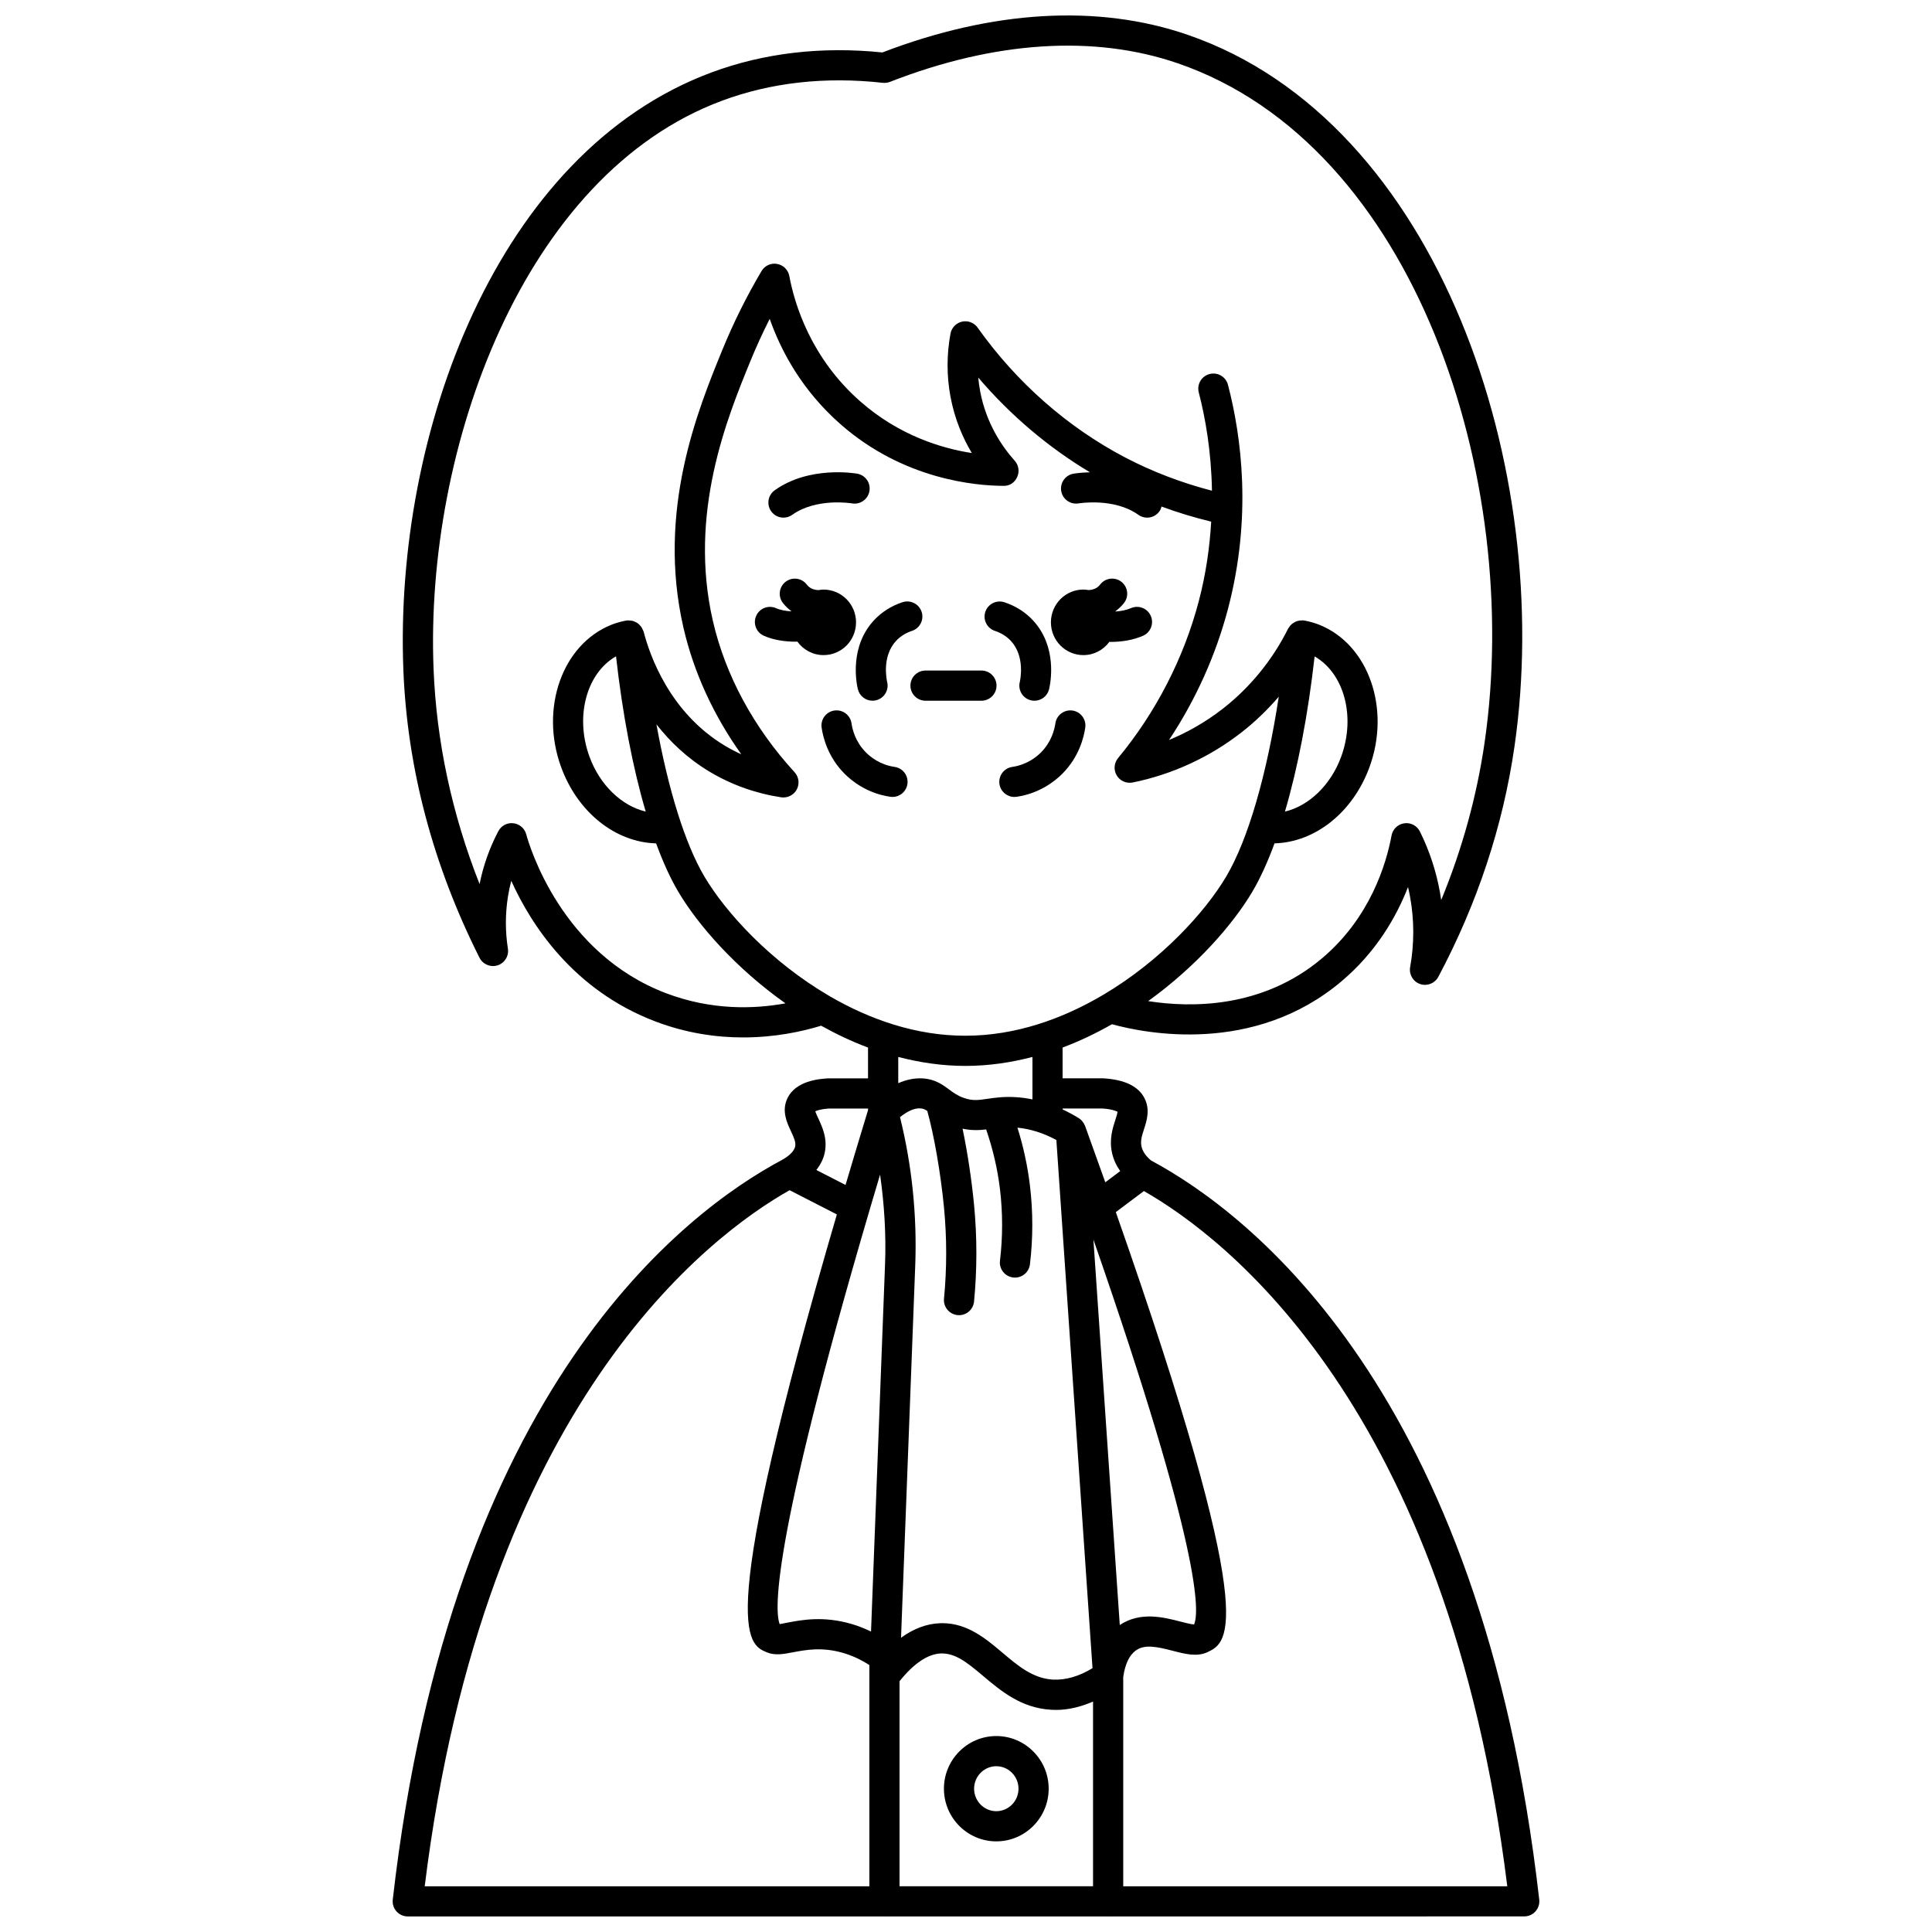 <?xml version="1.0" encoding="UTF-8"?>
<!-- Uploaded to: ICON Repo, www.iconrepo.com, Generator: ICON Repo Mixer Tools -->
<svg width="800px" height="800px" version="1.1" viewBox="144 144 512 512" xmlns="http://www.w3.org/2000/svg">
 <defs>
  <clipPath id="a">
   <path d="m248 148.09h304v503.81h-304z"/>
  </clipPath>
 </defs>
 <path d="m351.63 281.18c0.805 0 1.617-0.242 2.324-0.746 6.371-4.559 15.605-3.066 15.824-3.035 2.164 0.391 4.242-1.062 4.629-3.234 0.387-2.176-1.059-4.25-3.234-4.637-0.516-0.082-12.684-2.168-21.871 4.402-1.797 1.285-2.211 3.777-0.926 5.578 0.773 1.086 2.008 1.672 3.254 1.672z"/>
 <path d="m431.11 317.61c2.828 0 5.312-1.391 6.887-3.516 0.121 0 0.227 0.02 0.348 0.02 2.848 0 5.859-0.457 8.547-1.621 2.027-0.875 2.961-3.227 2.086-5.254-0.875-2.031-3.238-2.961-5.254-2.082-1.309 0.562-2.773 0.816-4.215 0.902 0.875-0.648 1.691-1.383 2.391-2.301 1.34-1.754 1-4.262-0.754-5.602-1.758-1.34-4.266-1-5.602 0.758-0.805 1.051-1.895 1.383-3.051 1.461-0.453-0.07-0.902-0.141-1.375-0.141-4.758 0-8.617 3.887-8.617 8.684 0 4.805 3.852 8.691 8.609 8.691z"/>
 <path d="m370.86 308.93c0-4.797-3.859-8.684-8.617-8.684-0.473 0-0.926 0.066-1.379 0.141-1.164-0.074-2.246-0.406-3.051-1.465-1.336-1.758-3.844-2.098-5.602-0.758-1.754 1.34-2.094 3.848-0.754 5.602 0.676 0.887 1.469 1.617 2.316 2.246-1.484-0.078-2.938-0.316-4.082-0.832-2.016-0.898-4.379-0.012-5.289 2.008-0.906 2.012-0.008 4.383 2.004 5.285 2.508 1.129 5.535 1.582 8.453 1.582 0.152 0 0.297-0.02 0.449-0.023 1.566 2.16 4.082 3.578 6.941 3.578 4.754 0.008 8.609-3.883 8.609-8.68z"/>
 <path d="m408.09 325.7c0-2.211-1.793-4-4-4h-14.816c-2.207 0-4 1.789-4 4s1.793 4 4 4h14.816c2.211-0.004 4-1.793 4-4z"/>
 <path d="m371.33 326.6c0.43 1.848 2.074 3.094 3.891 3.094 0.301 0 0.605-0.031 0.906-0.102 2.152-0.5 3.492-2.648 2.992-4.797-0.16-0.691-1.453-6.848 2.34-10.945 1.117-1.207 2.543-2.102 4.242-2.668 2.094-0.695 3.231-2.957 2.535-5.059-0.699-2.09-2.961-3.219-5.055-2.535-2.996 0.996-5.547 2.613-7.59 4.82-6.453 6.981-4.68 16.379-4.262 18.191z"/>
 <path d="m381.09 347.24c-3.856-0.555-6.426-2.644-7.609-3.836-2.766-2.789-3.582-6.027-3.82-7.711-0.312-2.184-2.328-3.699-4.523-3.398-2.188 0.312-3.707 2.336-3.398 4.523 0.379 2.66 1.668 7.785 6.066 12.219 1.895 1.906 5.988 5.234 12.145 6.117 0.191 0.027 0.383 0.039 0.574 0.039 1.957 0 3.668-1.434 3.949-3.426 0.32-2.188-1.199-4.211-3.383-4.527z"/>
 <path d="m407.66 311.19c1.699 0.562 3.125 1.461 4.242 2.668 3.789 4.094 2.5 10.254 2.34 10.945-0.5 2.152 0.84 4.297 2.992 4.797 0.305 0.07 0.609 0.102 0.906 0.102 1.82 0 3.461-1.25 3.891-3.094 0.418-1.812 2.191-11.211-4.262-18.184-2.043-2.207-4.598-3.828-7.59-4.82-2.09-0.684-4.356 0.441-5.055 2.535-0.699 2.086 0.434 4.356 2.535 5.051z"/>
 <path d="m428.21 332.3c-2.188-0.305-4.211 1.211-4.523 3.398-0.238 1.68-1.051 4.914-3.816 7.703-1.188 1.195-3.758 3.281-7.617 3.84-2.184 0.316-3.703 2.344-3.387 4.531 0.289 1.992 2 3.426 3.949 3.426 0.191 0 0.383-0.012 0.574-0.039 6.156-0.887 10.254-4.215 12.152-6.121 4.394-4.426 5.684-9.555 6.062-12.215 0.312-2.188-1.207-4.211-3.394-4.523z"/>
 <path d="m408.03 604.07c-7.652 0-13.879 6.258-13.879 13.953 0 7.695 6.227 13.957 13.879 13.957s13.879-6.262 13.879-13.957c0-7.695-6.231-13.953-13.879-13.953zm0 19.914c-3.242 0-5.883-2.676-5.883-5.961 0-3.281 2.641-5.957 5.883-5.957s5.883 2.676 5.883 5.957c0 3.289-2.641 5.961-5.883 5.961z"/>
 <g clip-path="url(#a)">
  <path d="m449.04 451.54c-1.391-1.172-2.242-2.418-2.531-3.707-0.336-1.5 0.133-2.938 0.672-4.606 0.711-2.195 1.688-5.199 0.09-8.254-1.633-3.109-5.207-4.859-10.879-5.203h-10.793v-8.16c4.574-1.707 8.938-3.824 13.09-6.176 8.75 2.41 37.586 8.246 60.832-11.383 9.184-7.754 14.523-17.027 17.621-24.973 0.211 0.898 0.398 1.801 0.562 2.715 1.105 6.113 1.098 12.34 0 18.504-0.348 1.934 0.77 3.84 2.633 4.481 1.852 0.641 3.914-0.164 4.836-1.902 10.344-19.461 17.137-40.004 20.184-61.059 10.531-72.762-19.594-165.55-86.633-188.6-23.715-8.16-51.656-6.535-80.879 4.684-16.137-1.652-31.383 0.133-45.309 5.305-56.84 21.117-84.094 95.609-81.641 158.27 1.016 26.043 7.809 51.727 20.18 76.34 0.887 1.754 2.922 2.602 4.793 2.012 1.875-0.602 3.035-2.481 2.731-4.422-0.711-4.555-0.711-9.16 0-13.703 0.227-1.449 0.523-2.875 0.887-4.281 5.219 11.555 16.371 28.984 38.203 37.277 8.258 3.137 16.191 4.234 23.25 4.234 8.469 0 15.664-1.574 20.672-3.109 3.957 2.203 8.102 4.18 12.426 5.793v8.164l-10.707 0.004c-2.098 0.141-8.492 0.566-10.703 5.379-1.512 3.281-0.078 6.344 0.965 8.582 0.859 1.844 1.367 3.039 1.133 4.109-0.328 1.484-2.082 2.75-3.418 3.504-25.902 13.793-87.809 60.516-103.22 196.07-0.129 1.133 0.23 2.262 0.992 3.113 0.758 0.852 1.844 1.336 2.984 1.336h126.24c0.035 0 0.062 0.02 0.098 0.02 0.031 0 0.062-0.02 0.098-0.02h59.086c0.035 0 0.062 0.02 0.098 0.02 0.031 0 0.062-0.02 0.098-0.02l110.16-0.008c1.141 0 2.223-0.484 2.984-1.336 0.754-0.852 1.121-1.984 0.992-3.113-15.348-134.95-76.77-181.86-102.88-195.89zm-12.895-13.777c3.062 0.191 3.988 0.938 4.004 0.812 0.016 0.379-0.332 1.461-0.566 2.184-0.711 2.191-1.688 5.195-0.871 8.828 0.379 1.695 1.117 3.281 2.152 4.766l-3.949 2.969c-1.711-4.812-3.477-9.75-5.359-14.949-0.016-0.043-0.055-0.074-0.07-0.121-0.168-0.414-0.398-0.801-0.695-1.141-0.035-0.039-0.059-0.082-0.098-0.125-0.238-0.25-0.504-0.48-0.805-0.668-1.414-0.871-2.848-1.633-4.277-2.301v-0.25zm-85.523 136.64c-1.473-3.809-2.055-23.082 26.609-119.12 1.121 7.887 1.621 15.852 1.312 23.844l-3.711 97.25c-1.691-0.816-3.426-1.508-5.211-2.023-7.371-2.144-13.105-1.07-16.906-0.348-0.707 0.125-1.605 0.297-2.094 0.402zm31.766 15.133c3.793-4.719 7.484-7.219 10.988-7.359 3.75-0.059 6.644 2.152 11.113 5.926 4.75 4.012 10.129 8.562 18.137 9.008 0.414 0.023 0.832 0.035 1.242 0.035 3.258 0 6.539-0.801 9.801-2.211v48.945h-51.281zm7.352-151.12c1.77 6.297 3.559 16.527 4.43 25.609 0.77 8.012 0.77 16.129 0 24.129-0.211 2.199 1.398 4.152 3.598 4.363 0.133 0.016 0.262 0.02 0.387 0.02 2.035 0 3.777-1.547 3.977-3.613 0.82-8.508 0.82-17.141 0-25.66-0.656-6.805-1.77-14.062-3.043-20.152 2.379 0.504 4.383 0.434 6.25 0.195 1.789 5.231 3.016 10.441 3.664 15.832 0.754 6.289 0.754 12.672 0 18.965-0.266 2.191 1.301 4.184 3.496 4.445 0.164 0.02 0.324 0.027 0.484 0.027 1.996 0 3.719-1.492 3.961-3.523 0.832-6.926 0.832-13.945 0-20.871-0.629-5.227-1.723-10.289-3.312-15.344 3.41 0.34 6.871 1.414 10.316 3.273l9.578 139.97c-3.59 2.203-7.117 3.176-10.449 3.035-5.332-0.301-9.262-3.617-13.418-7.133-4.348-3.676-9.254-7.824-15.926-7.824-0.227 0-0.457 0.004-0.684 0.016-3.512 0.145-6.941 1.43-10.266 3.848l3.762-98.609c0.504-13.258-0.852-26.488-4.031-39.355 1.676-1.348 3.656-2.504 5.508-2.309 0.633 0.043 1.066 0.227 1.719 0.664zm51.012 136.23-6.988-102.16c28.691 82.488 28.109 98.824 26.672 102.02-0.871-0.066-2.5-0.484-3.637-0.781-4.504-1.16-10.609-2.699-16.047 0.922zm-76.828-166.62c-0.074-0.039-0.141-0.094-0.219-0.129-15.422-9.012-27.336-21.984-33.051-31.637-5.094-8.613-9.543-22.941-12.691-40.305 3.574 4.559 8.133 8.984 14.062 12.539 5.762 3.453 12.152 5.75 18.984 6.801 1.672 0.242 3.336-0.566 4.137-2.066 0.801-1.496 0.566-3.336-0.578-4.586-10.855-11.852-18.34-25.715-21.645-40.082-6.555-28.52 3.754-53.742 9.918-68.816 1.555-3.797 3.269-7.559 5.141-11.238 2.973 8.445 8.52 18.949 18.863 28 16.664 14.578 35.672 16.219 43.066 16.246 1.734 0.055 3.016-0.918 3.664-2.359 0.648-1.445 0.383-3.129-0.668-4.305-3.293-3.68-7.559-9.855-9.16-18.418-0.223-1.199-0.391-2.406-0.496-3.613 8.52 9.992 18.566 18.504 29.602 25.105-2.504 0.051-4.199 0.336-4.383 0.367-2.168 0.387-3.609 2.453-3.231 4.621 0.379 2.172 2.422 3.617 4.621 3.25 0.09-0.02 9.414-1.559 15.824 3.031 0.703 0.504 1.516 0.746 2.324 0.746 1.246 0 2.481-0.582 3.254-1.676 0.281-0.391 0.445-0.824 0.566-1.262 4.289 1.594 8.684 2.91 13.152 4-0.387 6.648-1.352 13.707-3.297 21.109-3.973 15.09-11.371 29.457-21.383 41.551-1.082 1.305-1.223 3.148-0.352 4.602 0.867 1.453 2.555 2.191 4.223 1.867 10.477-2.121 20.473-6.731 28.902-13.328 3.562-2.789 6.852-5.957 9.816-9.41-3.16 20.645-8.117 37.828-13.91 47.625-5.644 9.539-17.352 22.324-32.512 31.324-0.066 0.031-0.125 0.07-0.188 0.109-10.73 6.336-23.168 10.789-36.461 10.789-13.062 0.004-25.297-4.297-35.898-10.453zm-56.672-90.098c1.754 15.566 4.465 29.602 7.867 41.148-6.324-1.504-12.156-6.977-14.926-14.613-3.887-10.73-0.688-22.098 7.059-26.535zm192.2 26.531c-2.769 7.633-8.613 13.121-14.93 14.621 3.402-11.543 6.109-25.566 7.867-41.125 7.734 4.441 10.945 15.781 7.062 26.504zm-178.92 62.762c-27.77-10.555-36.211-38.93-37.078-42.133-0.434-1.582-1.789-2.746-3.422-2.922-1.641-0.191-3.211 0.656-3.973 2.113-2.32 4.414-3.988 9.117-4.965 14.012-7.348-18.641-11.445-37.789-12.199-57.125-2.289-58.328 23.727-130.88 76.43-150.47 13.027-4.844 27.371-6.441 42.629-4.75 0.641 0.062 1.293-0.016 1.895-0.25 27.758-10.836 54.141-12.535 76.281-4.922 63.172 21.719 91.398 110.29 81.32 179.89-2.062 14.254-5.922 28.273-11.516 41.859-0.105-0.719-0.219-1.434-0.348-2.156-1-5.555-2.781-10.941-5.293-16.004-0.766-1.543-2.434-2.434-4.133-2.184-1.703 0.234-3.066 1.539-3.383 3.231-1.398 7.527-5.648 21.758-18.406 32.535-15.848 13.375-34.844 13.121-46.098 11.359 12.719-9.164 22.469-20.301 27.602-28.977 2.094-3.539 4.062-7.863 5.887-12.828 10.75-0.285 20.816-8.203 25.207-20.316 5.617-15.504-0.336-32.363-13.266-37.582-1.188-0.48-2.496-0.859-3.996-1.152-0.066-0.012-0.137 0.004-0.203-0.008-0.055-0.008-0.102-0.043-0.16-0.047-0.113-0.012-0.211 0.035-0.32 0.031-0.355-0.008-0.695 0.02-1.035 0.109-0.148 0.035-0.285 0.074-0.426 0.133-0.332 0.125-0.637 0.293-0.922 0.5-0.102 0.07-0.203 0.133-0.301 0.211-0.332 0.289-0.617 0.629-0.844 1.023-0.016 0.027-0.039 0.051-0.055 0.078-0.023 0.039-0.059 0.066-0.078 0.113-4.074 8.207-10.023 15.523-17.207 21.148-4.875 3.809-9.812 6.484-14.344 8.355 7.059-10.645 12.387-22.461 15.613-34.719 6.434-24.41 3.555-45.773 0.004-59.395-0.555-2.137-2.734-3.414-4.879-2.863-2.141 0.559-3.418 2.742-2.863 4.879 1.773 6.812 3.324 15.754 3.496 26.047-8.016-2.086-15.762-5.016-23.051-8.836-15.254-7.996-28.758-19.887-39.051-34.387-0.93-1.309-2.555-1.938-4.121-1.586-1.566 0.348-2.777 1.594-3.07 3.18-1.031 5.59-1.031 11.219 0 16.727 1.113 5.93 3.266 10.91 5.652 14.918-8.055-1.254-19.242-4.664-29.434-13.578-13.219-11.562-17.535-25.848-18.93-33.336-0.305-1.637-1.59-2.914-3.234-3.203-1.66-0.312-3.289 0.465-4.137 1.898-3.949 6.676-7.441 13.699-10.375 20.875-6.516 15.945-17.43 42.641-10.309 73.629 2.699 11.75 7.934 23.168 15.332 33.559-1.484-0.676-2.922-1.43-4.324-2.266-14.715-8.824-19.984-24.098-21.562-30.258-0.055-0.215-0.188-0.379-0.277-0.578-0.074-0.172-0.141-0.336-0.234-0.492-0.172-0.277-0.375-0.508-0.605-0.73-0.137-0.137-0.262-0.273-0.414-0.383-0.242-0.18-0.508-0.305-0.785-0.426-0.191-0.082-0.371-0.176-0.574-0.227-0.285-0.074-0.57-0.078-0.871-0.094-0.176-0.008-0.336-0.07-0.516-0.055-0.062 0.008-0.117 0.043-0.18 0.055-0.059 0.008-0.121-0.012-0.184 0-1.5 0.293-2.805 0.672-3.992 1.152-12.934 5.227-18.891 22.082-13.27 37.582 4.391 12.117 14.457 20.031 25.207 20.316 1.824 4.961 3.789 9.289 5.887 12.828 5.242 8.859 15.277 20.293 28.398 29.566-8.301 1.52-19.582 1.891-31.629-2.68zm79.297 19.258c6.121 0 12.059-0.887 17.781-2.371v11.242c-1.465-0.297-2.93-0.504-4.398-0.59-3.207-0.203-5.621 0.16-7.566 0.445-2.418 0.352-3.883 0.566-6.176-0.23-1.742-0.605-2.816-1.406-3.949-2.25-1.637-1.219-3.668-2.734-6.988-2.941-2.367-0.133-4.562 0.426-6.484 1.273l-0.004-6.953c5.719 1.484 11.66 2.375 17.785 2.375zm-36.223 11.293h10.441v0.387c-2.129 6.984-4.098 13.555-5.969 19.867l-7.738-3.965c1.078-1.379 1.844-2.867 2.199-4.484 0.836-3.797-0.629-6.93-1.695-9.215-0.262-0.559-0.629-1.344-0.789-1.844 0.438-0.227 1.461-0.602 3.551-0.746zm-10.352 21.641 12.523 6.422c-32.254 110.28-23.785 113.88-18.555 116.05 2.152 0.898 4.394 0.469 6.988-0.023 3.41-0.641 7.652-1.434 13.184 0.168 2.43 0.707 4.777 1.793 7 3.231v58.629h-117.84c15.789-127.93 75.543-172.54 96.695-184.47zm88.414 184.47v-55.465c0.492-3.406 1.598-5.758 3.301-7 2.332-1.711 5.539-1.051 9.828 0.059 3.34 0.867 6.496 1.684 9.324 0.305 5.352-2.606 14.074-6.875-24.418-116.56l7.438-5.582c21.344 12.156 80.586 56.926 96.305 184.25z"/>
 </g>
</svg>